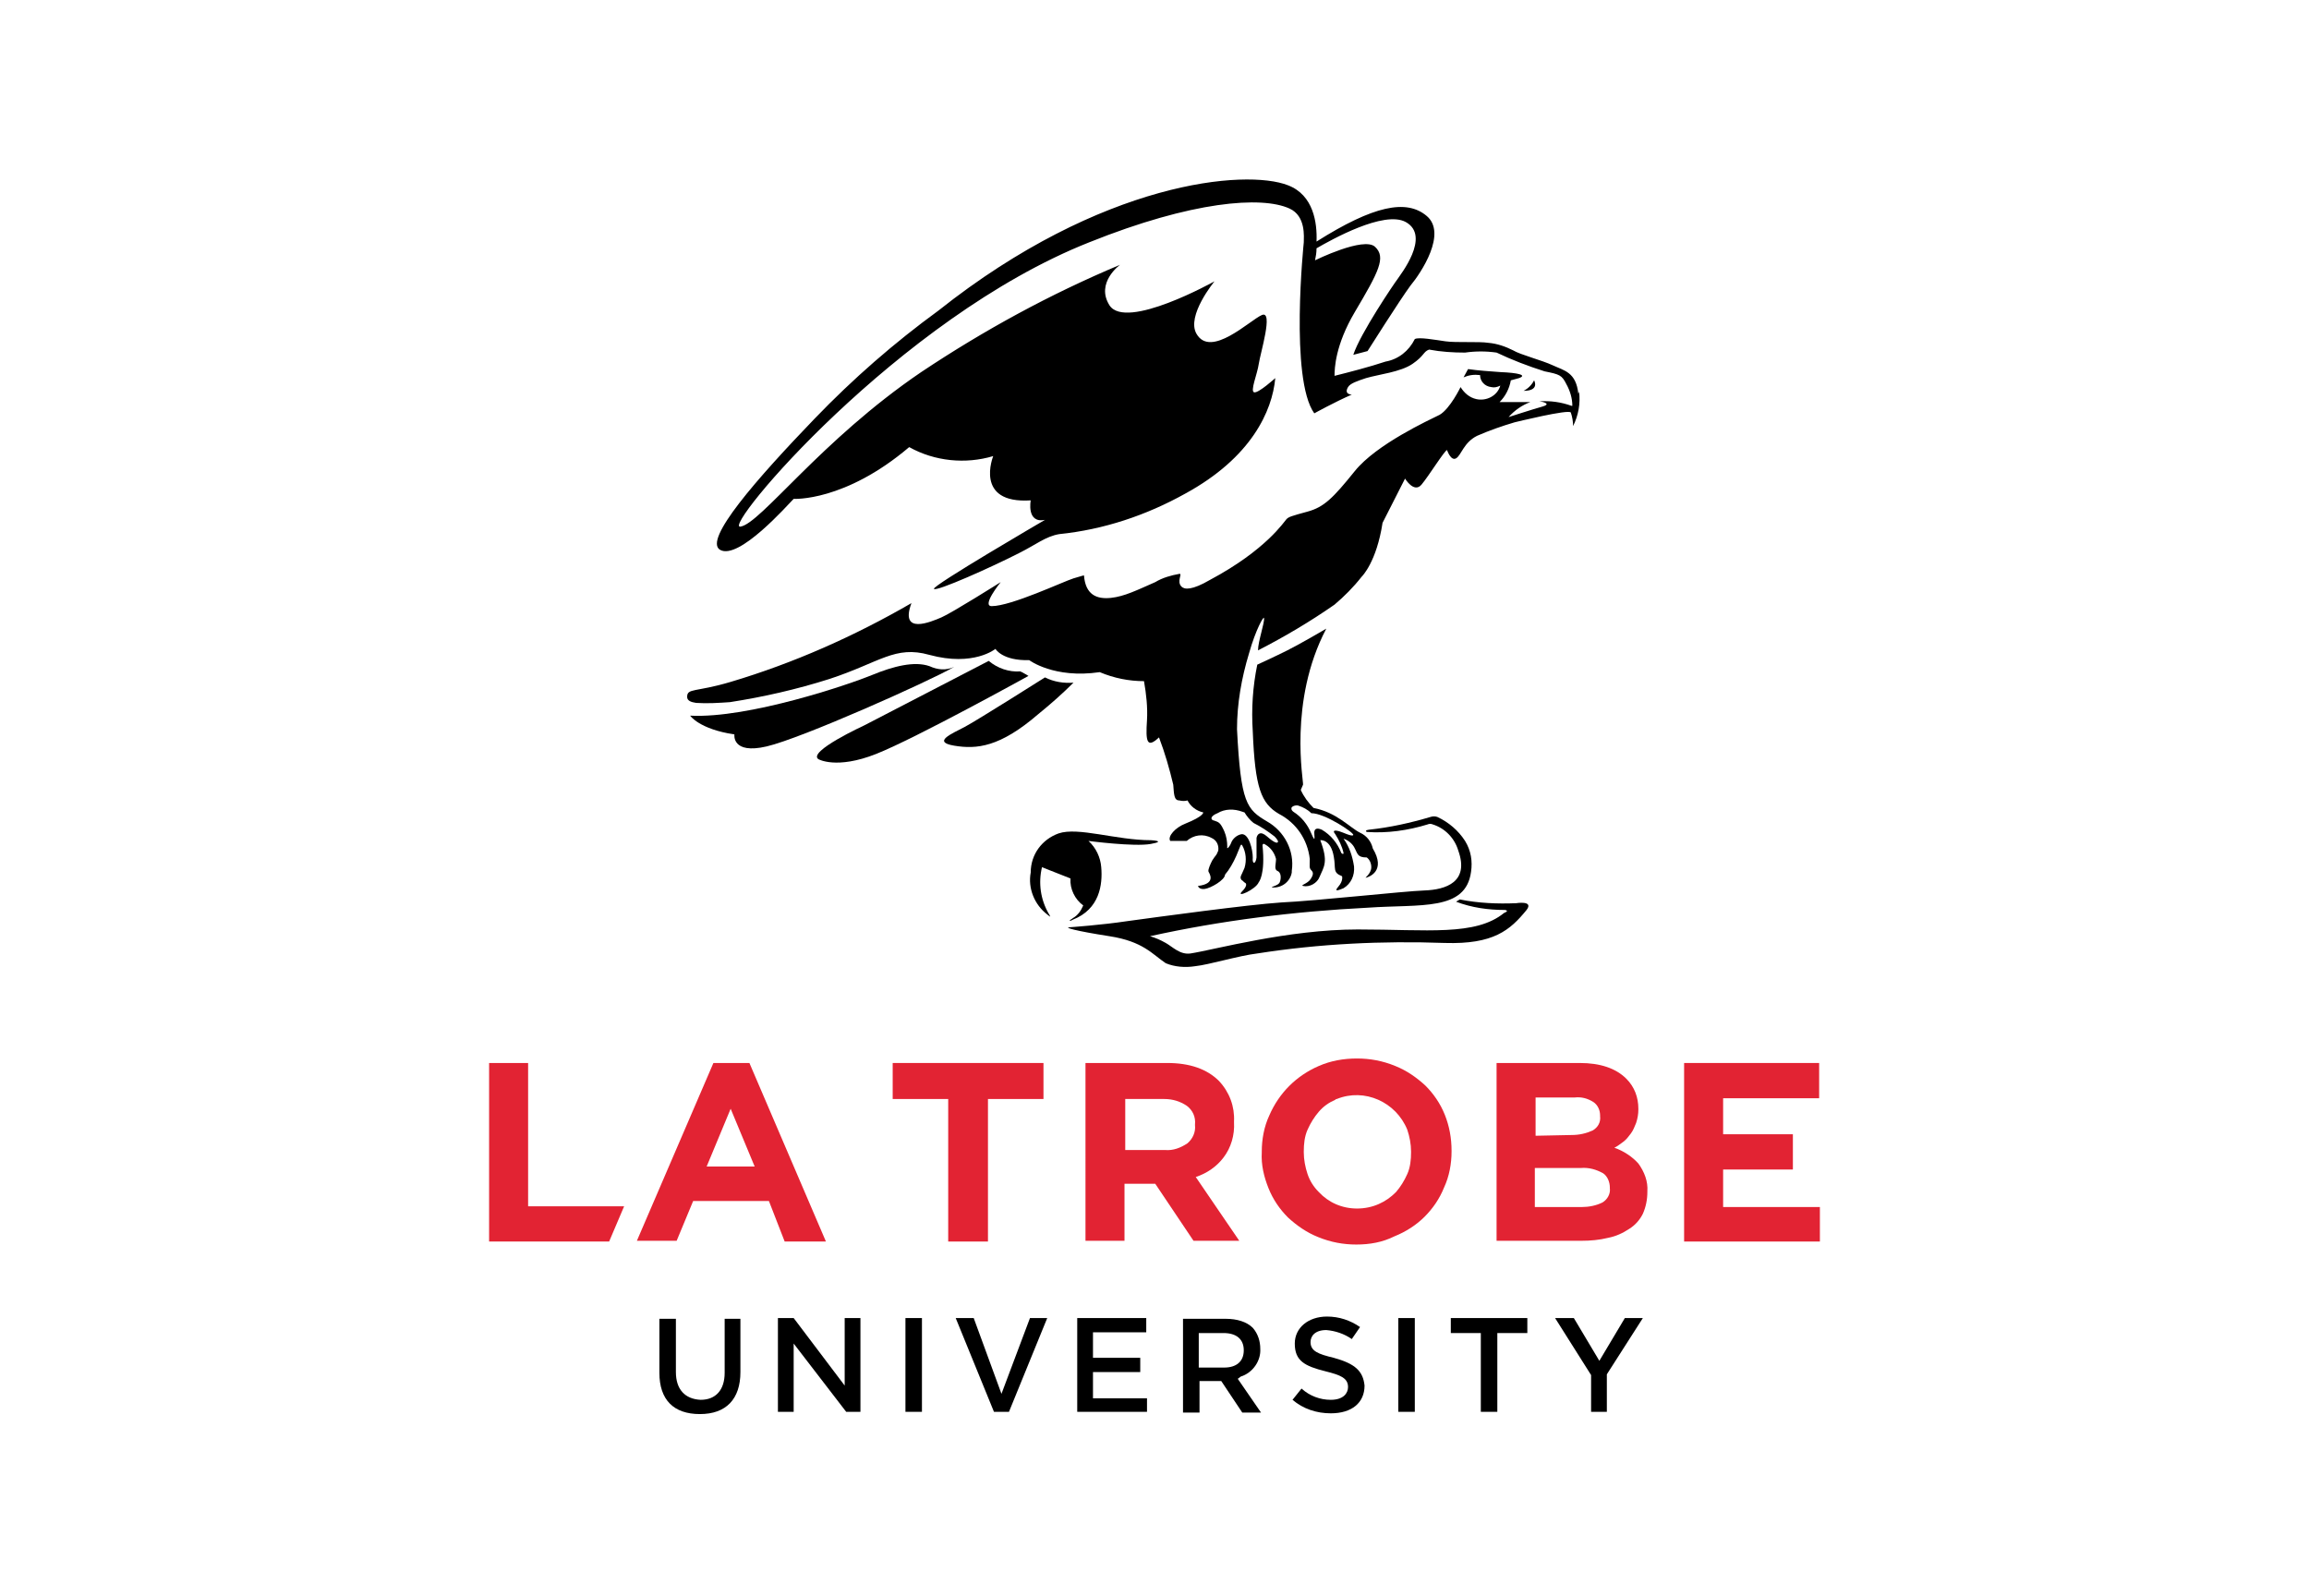 <?xml version="1.0" encoding="utf-8"?>
<!-- Generator: Adobe Illustrator 25.0.1, SVG Export Plug-In . SVG Version: 6.00 Build 0)  -->
<svg version="1.0" id="Layer_1" xmlns="http://www.w3.org/2000/svg" xmlns:xlink="http://www.w3.org/1999/xlink" x="0px" y="0px"
	 viewBox="0 0 307.8 212.7" style="enable-background:new 0 0 307.8 212.7;" xml:space="preserve">
<style type="text/css">
	.st0{fill:#E22333;}
	.st1{fill:none;}
</style>
<g>
	<polygon class="st0" points="65.2,141.7 65.2,165.5 81.2,165.5 83.2,160.8 70.4,160.8 70.4,141.7 	"/>
	<path class="st0" d="M100.6,155.5l-3.2-7.7l-3.2,7.7H100.6z M95.1,141.7h4.8l10.2,23.8h-5.5l-2.1-5.4H92.4l-2.2,5.3h-5.3
		L95.1,141.7z"/>
	<polygon class="st0" points="126.4,146.5 119,146.5 119,141.7 139.1,141.7 139.1,146.5 131.7,146.5 131.7,165.5 126.4,165.5 	"/>
	<path class="st0" d="M155.3,153.3c1.1,0.1,2.1-0.3,3-0.9c0.7-0.6,1.1-1.5,1-2.4v-0.1c0.1-1-0.3-1.9-1.1-2.5c-0.9-0.6-1.9-0.9-3-0.9
		H150v6.8L155.3,153.3L155.3,153.3z M144.7,141.7h10.9c3,0,5.3,0.8,6.9,2.4c1.4,1.5,2.1,3.4,2,5.4v0.1c0.1,1.7-0.4,3.4-1.4,4.7
		c-0.9,1.2-2.2,2.1-3.7,2.6l5.8,8.5h-6.1l-5.1-7.6h-4.1v7.6h-5.2V141.7z"/>
	<path class="st0" d="M180.9,161.1c1,0,2-0.2,2.9-0.6c0.9-0.4,1.6-0.9,2.3-1.6c0.6-0.7,1.1-1.5,1.5-2.4s0.5-1.9,0.5-2.9v-0.1
		c0-1-0.2-2-0.5-2.9c-1.5-3.7-5.7-5.6-9.4-4.1c-0.1,0-0.1,0-0.2,0.1c-0.9,0.4-1.6,0.9-2.2,1.6c-0.6,0.7-1.1,1.5-1.5,2.4
		c-0.4,0.9-0.5,1.9-0.5,2.9v0.1c0,1,0.2,2,0.5,2.9s0.8,1.7,1.5,2.4C177.1,160.3,178.9,161.1,180.9,161.1 M180.8,165.9
		c-1.7,0-3.4-0.3-5.1-1c-1.5-0.6-2.8-1.5-4-2.6c-1.1-1.1-2-2.4-2.6-3.9c-0.6-1.5-1-3.1-0.9-4.8v-0.1c0-1.6,0.3-3.3,1-4.8
		c1.3-3,3.6-5.3,6.6-6.6c1.6-0.7,3.3-1,5.1-1c1.7,0,3.4,0.3,5.1,1c1.5,0.6,2.8,1.5,4,2.6c1.1,1.1,2,2.4,2.6,3.9s0.9,3.1,0.9,4.8v0.1
		c0,1.6-0.3,3.3-1,4.8c-0.6,1.5-1.5,2.8-2.6,3.9c-1.1,1.1-2.5,2-4,2.6C184.3,165.6,182.6,165.9,180.8,165.9"/>
	<path class="st0" d="M210.9,160.9c0.9,0,1.9-0.2,2.7-0.6c0.7-0.4,1.1-1.2,1-1.9v-0.1c0-0.7-0.3-1.5-0.9-1.9c-0.9-0.5-1.9-0.8-3-0.7
		h-6.1v5.2H210.9z M209.5,151.3c1,0,1.9-0.2,2.8-0.6c0.7-0.4,1.1-1.1,1-1.9v-0.1c0-0.7-0.3-1.4-0.9-1.8c-0.8-0.5-1.6-0.7-2.5-0.6
		h-5.2v5.1L209.5,151.3z M199.6,141.7h11c2.7,0,4.8,0.7,6.2,2.1c1.1,1.1,1.6,2.5,1.6,4v0.1c0,0.6-0.1,1.2-0.3,1.8
		c-0.2,0.5-0.4,1-0.7,1.4s-0.6,0.8-1,1.1s-0.8,0.6-1.2,0.8c1.2,0.4,2.4,1.2,3.2,2.1c0.8,1.1,1.3,2.4,1.2,3.7v0.1c0,1-0.2,2-0.6,2.9
		c-0.4,0.8-1,1.5-1.8,2c-0.9,0.6-1.8,1-2.8,1.2c-1.2,0.3-2.4,0.4-3.6,0.4h-11.3v-23.7H199.6z"/>
	<polygon class="st0" points="224.5,141.7 242.5,141.7 242.5,146.4 229.7,146.4 229.7,151.2 239,151.2 239,155.9 229.7,155.9 
		229.7,160.9 242.6,160.9 242.6,165.5 224.5,165.5 	"/>
	<g>
		<path d="M90.1,182.9v-7.1h-2.2v7.2c0,3.6,1.9,5.5,5.4,5.5s5.4-2,5.4-5.6v-7.1h-2.1v7.2c0,2.3-1.2,3.6-3.2,3.6
			C91.3,186.5,90.1,185.2,90.1,182.9"/>
		<polygon points="103.7,175.7 103.7,188.2 105.8,188.2 105.8,179.1 112.8,188.2 114.7,188.2 114.7,175.7 112.6,175.7 112.6,184.7 
			105.8,175.7 		"/>
		<rect x="120.7" y="175.7" width="2.2" height="12.5"/>
		<polygon points="129.8,175.7 127.4,175.7 132.5,188.2 134.5,188.2 139.6,175.7 137.3,175.7 133.5,185.8 		"/>
		<polygon points="145.7,182.9 152,182.9 152,181 145.7,181 145.7,177.6 152.8,177.6 152.8,175.7 143.6,175.7 143.6,188.2 
			152.9,188.2 152.9,186.4 145.7,186.4 		"/>
		<path d="M165.4,183.5c1.6-0.5,2.7-2.1,2.6-3.7c0-1-0.3-2-1-2.8c-0.8-0.8-2.1-1.2-3.6-1.2h-5.7v12.5h2.2v-4.2h2.9l2.8,4.2h2.5
			l-3.1-4.5L165.4,183.5z M159.8,182.2v-4.5h3.3c1.7,0,2.7,0.8,2.7,2.3s-1,2.3-2.6,2.3h-3.4V182.2z"/>
		<path d="M177.8,181c-2.1-0.5-3.1-0.9-3.1-2.1c0-0.8,0.6-1.6,2.1-1.6c1.2,0.1,2.4,0.5,3.4,1.2l1.1-1.6c-1.3-0.9-2.8-1.4-4.4-1.4
			c-2.5,0-4.3,1.5-4.3,3.6c0,2.3,1.3,3,4.1,3.7c2,0.5,3,0.9,3,2.1c0,0.8-0.6,1.7-2.3,1.7c-1.4,0-2.8-0.5-3.9-1.5l-1.2,1.5
			c1.4,1.2,3.2,1.8,5.1,1.8c2.8,0,4.5-1.4,4.5-3.7C181.7,182.8,180.7,181.8,177.8,181"/>
		<rect x="186.4" y="175.7" width="2.2" height="12.5"/>
		<polygon points="197.4,188.2 199.6,188.2 199.6,177.7 203.6,177.7 203.6,175.7 193.4,175.7 193.4,177.7 197.4,177.7 		"/>
		<polygon points="216.6,175.7 213.2,181.4 209.8,175.7 207.3,175.7 212.1,183.3 212.1,188.2 214.2,188.2 214.2,183.2 219,175.7 		
			"/>
	</g>
	<g>
		<path d="M204.5,50.7c-0.3,0.6-0.8,1.1-1.4,1.4C205.3,52.1,204.5,50.7,204.5,50.7"/>
		<path d="M165.9,108.3c0.3,0.5,0.7,1,1.2,1.4c1,0.5,1.9,1.1,2.8,1.8c0.3,0.3,0.6,0.7,0.4,0.8c-0.1,0.1-0.5,0-1.4-0.8
			c-0.9-0.8-1.3-0.3-1.4,0.2c0,0.9,0,1.7,0,2.6c-0.1,0.9-0.6,1-0.5,0c0-1-0.5-3.2-1.5-3.1c-0.6,0.1-1.2,0.6-1.4,1.2
			c-0.2,0.5-0.6,0.9-0.5,0.5c0-0.7-0.1-1.4-0.4-2.1c-0.5-1.1-0.7-1.2-1.3-1.4c-0.6-0.1-0.6-0.6,0.4-1c1-0.6,2.2-0.6,3.3-0.2
			 M210.4,52.5c-0.3-2.9-1.9-3.1-3.4-3.8s-4.3-1.4-5.3-2c-1-0.5-2.1-0.9-3.3-1c-1.2-0.2-4.3,0-5.7-0.2s-3.6-0.6-4.1-0.3
			c-0.8,1.6-2.2,2.7-3.9,3c-2.1,0.7-4.8,1.4-6.8,1.9c0-1,0.1-4.1,2.7-8.5c3.2-5.4,4.2-7.3,2.7-8.7c-1.5-1.4-8,1.8-8,1.8
			c0.1-0.5,0.2-1,0.2-1.6c1.9-1.1,9-5.1,11.9-3.5c3.4,1.9-0.8,7.1-1.1,7.6c-0.4,0.5-5,7.3-5.9,10.1l1.9-0.5c0,0,4.3-6.8,5.7-8.7
			c1.5-1.8,4.9-7,2.2-9.3s-7.1-1.4-14.7,3.4c0.1-2.5-0.4-6.2-3.8-7.5c-5.6-2.2-24.8-0.6-46.6,16.7c-5.9,4.3-11.4,9.1-16.5,14.4
			c-7.7,8-14.9,16.2-12.6,17.5c2.5,1.4,9-6,9.8-6.8c0,0,6.8,0.4,15.4-6.9c3.4,1.9,7.5,2.3,11.2,1.2c0,0-2.6,6.4,5,5.9
			c0,0-0.6,3.1,1.9,2.6c0,0-15.1,8.8-14.8,9.2c0.3,0.4,7.7-2.9,11.4-4.8c2.2-1.1,3.5-2.2,5.3-2.5c5.9-0.6,11.6-2.5,16.8-5.4
			c8.8-4.8,11.6-11,12-15.4c0,0-2.2,2-2.8,1.9c-0.6-0.1,0.4-2.4,0.6-3.8s2-7.2,0.4-6.5c-1.6,0.7-6.8,5.8-8.7,2.5
			c-1.4-2.4,2.4-7,2.4-7s-11.8,6.6-14,3.2c-1.9-3,1.4-5.4,1.4-5.4c-9.3,3.9-18.1,8.7-26.5,14.3c-13.4,9.1-21.4,20.2-24.1,20.6
			c-2.6,0.4,21-27.8,46.5-37.9c13.7-5.5,23-6.2,26.7-4.5c2.2,1,1.9,3.8,1.9,4.5c0,0-1.9,18.2,1.4,22.8c0,0,2.7-1.5,5-2.5
			c0,0-1.1,0-0.5-1c0.3-0.5,1.2-0.8,2.4-1.2c1.7-0.5,4.6-0.8,6.2-1.9c1.6-1.1,1.4-1.6,2.2-1.9c1.6,0.3,3.2,0.4,4.8,0.4
			c1.4-0.2,2.8-0.2,4.2,0c2.1,1,4.2,1.8,6.4,2.5c2,0.4,2.3,0.5,2.9,1.7c0.5,0.9,0.8,1.9,0.8,2.9h-0.1c-1.4-0.5-2.8-0.7-4.3-0.6
			c0.8,0.1,1.5,0.4,0.4,0.7s-4.5,1.4-4.5,1.4c0.8-0.9,1.8-1.6,2.9-2c0.1,0-4.1,0-4.1,0c0.8-0.8,1.3-1.8,1.5-2.9
			c0.4-0.1,0.7-0.2,1.1-0.3c1.1-0.4-0.1-0.7-2.5-0.8c-1.4-0.1-2.9-0.2-4.3-0.4l-0.6,1.1c0.7-0.3,1.4-0.4,2.2-0.3
			c0,0.8,0.6,1.5,1.5,1.6c0.4,0.1,0.8,0,1.2-0.2c-0.4,1.4-1.9,2.1-3.2,1.8c-0.9-0.2-1.6-0.8-2.1-1.6c0,0-1.4,2.9-2.8,3.7
			c-1.4,0.7-8.4,3.9-11.3,7.5c-2.9,3.6-4.1,4.8-6.3,5.4c-2.2,0.6-2.5,0.7-2.8,1c-0.3,0.3-2.7,4.1-10.2,8.1c-2.4,1.4-3.4,1.3-3.8,0.9
			c-0.7-0.7,0.2-1.8-0.3-1.7c-1.1,0.2-2.2,0.5-3.2,1.1c-2.5,1.1-4.1,1.9-5.9,2.1c-1.9,0.2-3.4-0.4-3.6-3c0,0-0.1,0-1.4,0.4
			s-8.3,3.7-10.9,3.7c-1.4,0,1.2-3.2,1.2-3.2s-6.5,4.1-7.9,4.7s-5.6,2.4-4-1.9c-7.6,4.4-15.7,8-24.1,10.5c-4.7,1.4-5.8,0.8-5.8,2
			c0,0.5,0.5,0.7,1.2,0.8c1.5,0.1,3,0,4.5-0.1c4.5-0.7,8.9-1.7,13.3-3.1c6.7-2.2,8.7-4.5,13.3-3.2c5.9,1.6,8.8-0.8,8.8-0.8
			s0.9,1.6,4.5,1.5c0,0,3.3,2.5,9.4,1.6c1.9,0.8,3.9,1.2,5.9,1.2c0.3,1.7,0.5,3.5,0.4,5.2c-0.2,2.9,0,3.8,1.6,2.3
			c0.8,2.1,1.4,4.2,1.9,6.3c0.1,1.3,0.1,2.1,0.8,2.1c0.4,0.1,0.8,0.1,1.1,0c0.4,0.8,1.2,1.4,2.1,1.6c0,0,0.1,0.5-2.4,1.5
			c-1.3,0.5-2.4,1.7-2,2.3c0,0,1.1,0,2.2,0c0.9-0.8,2.2-1,3.3-0.4c0.7,0.3,1,1,0.9,1.7c-0.1,0.2-0.2,0.5-0.3,0.6s-0.3,0.4-0.5,0.7
			c-0.2,0.4-0.6,1.2-0.5,1.5c0.1,0.2,1.1,1.6-1.4,1.9c0,0,0.1,0.5,0.9,0.4s2.7-1.2,2.7-1.9c0.6-0.7,1.1-1.6,1.5-2.5
			c0.6-1.4,0.6-1.7,0.8-1.4c0.5,0.9,0.6,2,0.3,3c-0.4,1-0.7,1.2-0.4,1.6c0.2,0.1,0.3,0.3,0.5,0.4s0.2,0.5-0.4,1.1
			c-1,1,1.8-0.2,2.2-1.2c0,0,0.9-1,0.5-4.9c0,0,0-0.4,0.4-0.1c0.7,0.4,1.2,1.1,1.4,1.9c0,0.7-0.3,1.4,0.2,1.6s0.5,1,0.3,1.5
			s-1.3,0.6-1,0.7c1.3,0.1,2.4-0.8,2.6-2c0-0.1,0-0.1,0-0.2c0.4-2.7-1-5.3-3.3-6.6c-2.7-1.6-3.5-2.4-4-12.3c0-3.4,0.6-6.8,1.6-10.1
			l0,0c0.9-3.2,2-5.1,2-4.7c0.1,0.6-0.8,3.1-0.8,4.3c3.5-1.8,6.9-3.8,10.2-6.1c1.3-1.1,2.5-2.3,3.6-3.7c0.1-0.1,2-2,2.8-7.2l3-5.9
			c0,0,1.2,2,2.2,0.8c1-1.2,3.1-4.6,3.4-4.6c0,0,0.5,1.5,1.2,1.1s1-2.1,2.8-3c1.6-0.7,3.3-1.3,5-1.8c0,0,7.3-1.8,7.5-1.3
			c0.2,0.6,0.3,1.2,0.3,1.8c0.7-1.4,1-3,0.8-4.6"/>
		<path d="M123.9,88.8c-2-0.7-4.8,0-7.7,1.2c-2.9,1.2-16.4,5.8-24.2,5.4c0,0,1.2,1.8,5.9,2.5c0,0-0.4,2.7,4.3,1.6
			c4.7-1.1,21.5-8.6,25-10.6C126.1,89.4,125,89.3,123.9,88.8"/>
		<path d="M136,89.5c-1.5,0.1-3-0.4-4.2-1.4l-16.6,8.6c0,0-7.6,3.5-6.1,4.5c0,0,2.4,1.4,7.7-0.7c5.3-2.1,20.3-10.4,20.3-10.4
			S136.1,89.5,136,89.5"/>
		<path d="M143.1,91c-1.3,0.1-2.6-0.1-3.8-0.7c0,0-9,5.7-10.7,6.6s-4.4,2-1.4,2.5c3,0.5,6.1,0.2,11.2-4.2
			C140,93.9,141.6,92.5,143.1,91"/>
		<path d="M174.8,108.4c1.8,0,5.7,2.6,5.6,2.9c-0.1,0.3-1.5-0.4-1.9-0.5c-0.4-0.1-1-0.2-0.5,0.4c0.5,0.8,0.9,1.6,1.1,2.5
			c0,0.3-0.3,0-0.3,0c-0.5-1.3-1.4-2.4-2.6-3.1c-0.7-0.3-1-0.1-1,0.4s0.2,1.5-0.4,0.1c-0.5-1.2-1.3-2.2-2.4-2.9
			c-0.4-0.3-0.2-0.6-0.2-0.6c0.2-0.2,0.6-0.3,0.9-0.2C173.7,107.6,174.3,107.9,174.8,108.4 M171.6,86.7c-1.8,0.9-4,1.9-4,1.9
			c-0.6,2.9-0.8,5.9-0.6,8.9c0.3,7.5,1.1,9.6,3.5,11c2.3,1.2,3.8,3.4,4.1,6c0,1-0.1,1.2,0.2,1.5c0.3,0.3,0.3,0.6-0.1,1.2
			c-0.4,0.6-1.4,0.8-1,0.9c0.9,0.2,1.9-0.4,2.2-1.2c0.6-1.4,1.2-2,0.1-4.9c0,0,1.4-0.2,1.8,2.2c0.3,1.6-0.2,2.1,1.1,2.6
			c0,0,0.2,0.6-0.5,1.4s0.2,0.4,0.7,0.2c1-0.6,1.5-1.7,1.4-2.9c-0.2-1.3-0.6-2.6-1.4-3.7c0.6,0.2,1.1,0.6,1.4,1.1
			c0.5,0.9,0.4,1.4,1.7,1.4c0.4,0.3,0.6,0.8,0.6,1.3c0,0.9-1,1.5-0.7,1.4c0.4-0.1,2.7-0.9,0.9-3.9c-0.2-0.9-0.8-1.7-1.7-2.1
			c-1.4-0.7-3.1-2.7-6.2-3.3c-0.7-0.7-1.3-1.5-1.7-2.4c0.1-0.2,0.2-0.5,0.3-0.7c0.1-0.4-2-11.1,3.1-20.8
			C176.8,83.8,173.4,85.8,171.6,86.7"/>
		<path d="M138.9,115.6l3.8,1.5c-0.1,1.4,0.6,2.8,1.7,3.6c-0.3,0.7-0.7,1.3-1.4,1.7c-0.2,0.2-0.4,0.2-0.4,0.3c0.1,0.1,0.2,0,0.4-0.1
			c3.6-1.4,4-4.7,3.8-7c-0.1-1.3-0.7-2.6-1.7-3.5c0,0,6.1,0.8,8.3,0.4c2.2-0.4,0-0.5,0-0.5c-4.6,0-9.7-1.8-12.3-0.9
			c-2.2,0.8-3.7,2.8-3.7,5.2c-0.4,2.1,0.5,4.3,2.2,5.6c0.1,0.1,0.4,0.3,0.4,0.3s-0.1-0.3-0.2-0.4
			C138.7,119.9,138.4,117.7,138.9,115.6"/>
		<path d="M202.1,120.4c-2.5,0.1-5,0-7.5-0.5l-0.5,0.3c2.1,0.8,4.3,1.1,6.5,1.1c0.7,0.1-0.1,0.4-0.1,0.4c-3.8,3.1-10.2,2.2-19.5,2.2
			s-19.1,2.7-22.3,3.2c-1.4,0.2-2.4-0.9-3.3-1.4c-0.7-0.4-1.4-0.7-2.1-0.9c9.5-2.1,19.2-3.3,29-3.8c7.1-0.5,13.1,0.5,13.8-4.8
			c0.2-1.4,0-2.8-0.8-4.1c-0.9-1.4-2.2-2.5-3.7-3.2c-0.3-0.1-0.6-0.1-0.9,0c-2.7,0.8-5.4,1.4-8.2,1.7c-0.7,0.1-0.3,0.3-0.3,0.3
			c2.7,0.2,5.5-0.2,8.1-1c0.2-0.1,0.5-0.1,0.7,0c1.6,0.5,2.9,1.8,3.4,3.5c1.5,4.2-1.7,5.2-4.5,5.3s-14.6,1.4-19.1,1.6
			c-4.5,0.3-16.2,1.9-20.6,2.5c-3.3,0.5-7.5,0.8-7.5,0.8c-1.1,0,0.7,0.5,5.2,1.2s5.7,2.4,7.5,3.6c1.2,0.5,2.6,0.6,3.9,0.4
			c1.9-0.2,5.8-1.4,8.3-1.7c8.3-1.3,16.7-1.7,25-1.4c6.5,0.2,8.7-1.7,10.9-4.4C204.5,120,202.1,120.4,202.1,120.4"/>
	</g>
</g>
<rect x="53.9" y="6.3" class="st1" width="200" height="200"/>
</svg>
